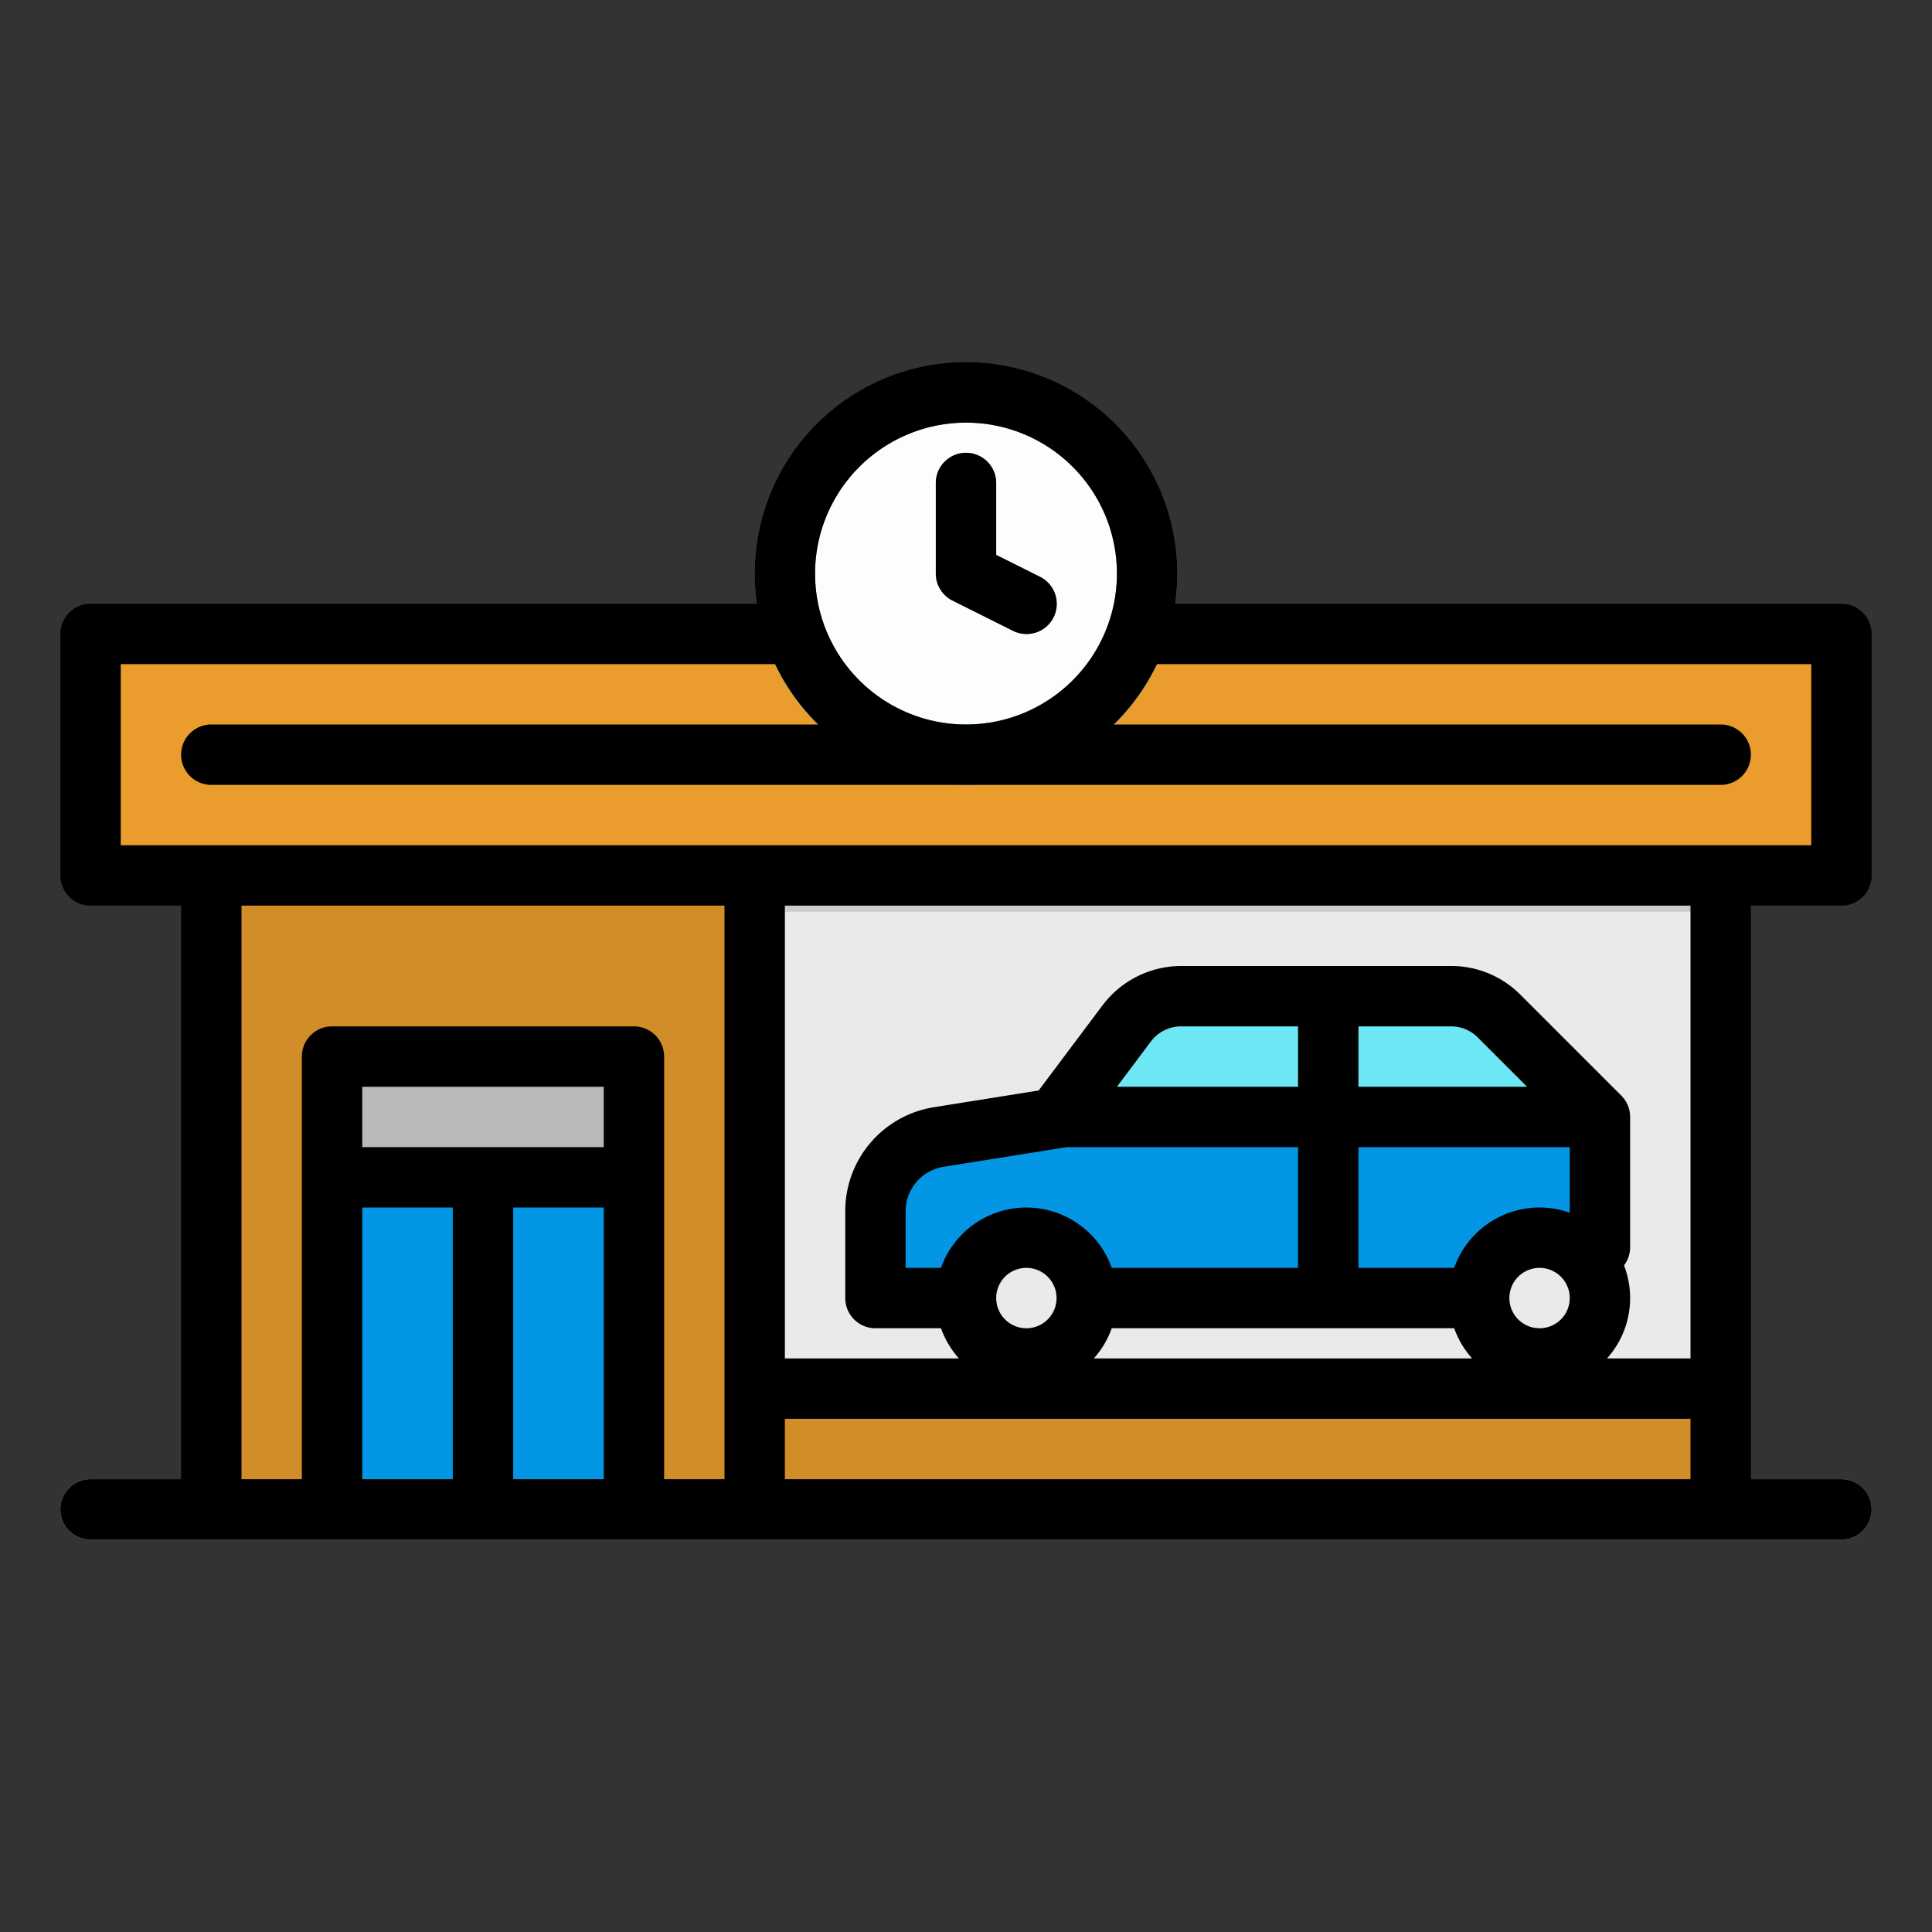 <svg height="512" viewBox="0 0 512 512" width="512" xmlns="http://www.w3.org/2000/svg"><rect x="0" y="0" width="512" height="512" fill="#333333" stroke="none"/><g id="filled_outline" data-name="filled outline"><path d="m56 232h384v168h-384z" fill="#d18d28"/><path d="m200 232h256v168h-256z" fill="#eaeae8"/><path d="m408 344h-176v-22.941a20 20 0 0 1 16.846-19.75l33.241-5.309h141.913l6 6v34z" fill="#0296e5"/><path d="m424 296h-144l18.6-24.8a18 18 0 0 1 14.4-7.2h71.544a18 18 0 0 1 12.728 5.272z" fill="#6ee7f5"/><path d="m344 264h16v32h-16z" fill="#65d3e0"/><path d="m344 296h16v48h-16z" fill="#0a6fa2"/><circle cx="272" cy="344" fill="#b9b9b9" r="20"/><circle cx="272" cy="344" fill="#eaeae8" r="12"/><circle cx="408" cy="344" fill="#b9b9b9" r="20"/><circle cx="408" cy="344" fill="#eaeae8" r="12"/><path d="m24 168h464v64h-464z" fill="#ea9d2d"/><path d="m88 312h80v88h-80z" fill="#0296e5"/><path d="m192 364h264v36h-264z" fill="#d18d28"/><path d="m88 280h80v32h-80z" fill="#b9b9b9"/><path d="m120 312h16v88h-16z" fill="#0a6fa2"/><path d="m488 408h-464a8 8 0 0 1 0-16h464a8 8 0 0 1 0 16z" fill="#b9b9b9"/><path d="m456 208h-400a8 8 0 0 1 0-16h400a8 8 0 0 1 0 16z" fill="#d18d28"/><circle cx="256" cy="152" fill="#0296e5" r="56"/><circle cx="256" cy="152" fill="#fdfefb" r="40"/><path d="m271.994 168a7.973 7.973 0 0 1 -3.572-.847l-16-8a8 8 0 0 1 -4.422-7.153v-24a8 8 0 0 1 16 0v19.056l11.578 5.789a8 8 0 0 1 -3.584 15.155z" fill="#0296e5"/><path d="m200 232h256v9.621h-256z" fill="#cbcbcb"/><path d="m252.422 159.155 16 8a8 8 0 1 0 7.156-14.31l-11.578-5.789v-19.056a8 8 0 0 0 -16 0v24a8 8 0 0 0 4.422 7.155z"/><path d="m464 240h24a8 8 0 0 0 8-8v-64a8 8 0 0 0 -8-8h-176.581a56 56 0 1 0 -110.838 0h-176.581a8 8 0 0 0 -8 8v64a8 8 0 0 0 8 8h24v152h-24a8 8 0 0 0 0 16h464a8 8 0 0 0 0-16h-24zm-16 120h-22.131a23.933 23.933 0 0 0 4.509-24.657 7.954 7.954 0 0 0 1.622-4.816v-34.527a7.97 7.97 0 0 0 -2.333-5.645l-.01-.012-26.728-26.728a25.831 25.831 0 0 0 -18.385-7.615h-71.544a26.127 26.127 0 0 0 -20.8 10.4l-16.941 22.589-27.674 4.421a27.877 27.877 0 0 0 -23.585 27.649v22.941a8 8 0 0 0 8 8h17.376a24.015 24.015 0 0 0 4.755 8h-46.131v-120h240zm-208-24v-14.941a11.948 11.948 0 0 1 10.107-11.85l32.615-5.209h61.278v32h-49.376a24 24 0 0 0 -45.248 0zm144.544-64a9.936 9.936 0 0 1 7.071 2.929l13.071 13.071h-44.686v-16zm-24.544 64v-32h56v17.376a23.985 23.985 0 0 0 -30.624 14.624zm56 8a8 8 0 1 1 -8-8 8.009 8.009 0 0 1 8 8zm-72-56h-48l9-12a10.046 10.046 0 0 1 8-4h31zm-64 56a8 8 0 1 1 -8-8 8.009 8.009 0 0 1 8 8zm14.624 8h90.752a24.015 24.015 0 0 0 4.755 8h-100.262a24.015 24.015 0 0 0 4.755-8zm-38.624-240a40 40 0 1 1 -40 40 40.045 40.045 0 0 1 40-40zm-224 64h173.414a56.251 56.251 0 0 0 11.448 16h-160.862a8 8 0 0 0 0 16h400a8 8 0 0 0 0-16h-160.862a56.251 56.251 0 0 0 11.448-16h173.414v48h-448zm32 64h128v152h-16v-112a8 8 0 0 0 -8-8h-80a8 8 0 0 0 -8 8v112h-16zm32 64v-16h64v16zm0 16h24v72h-24zm40 72v-72h24v72zm72 0v-16h240v16z"/></g></svg>